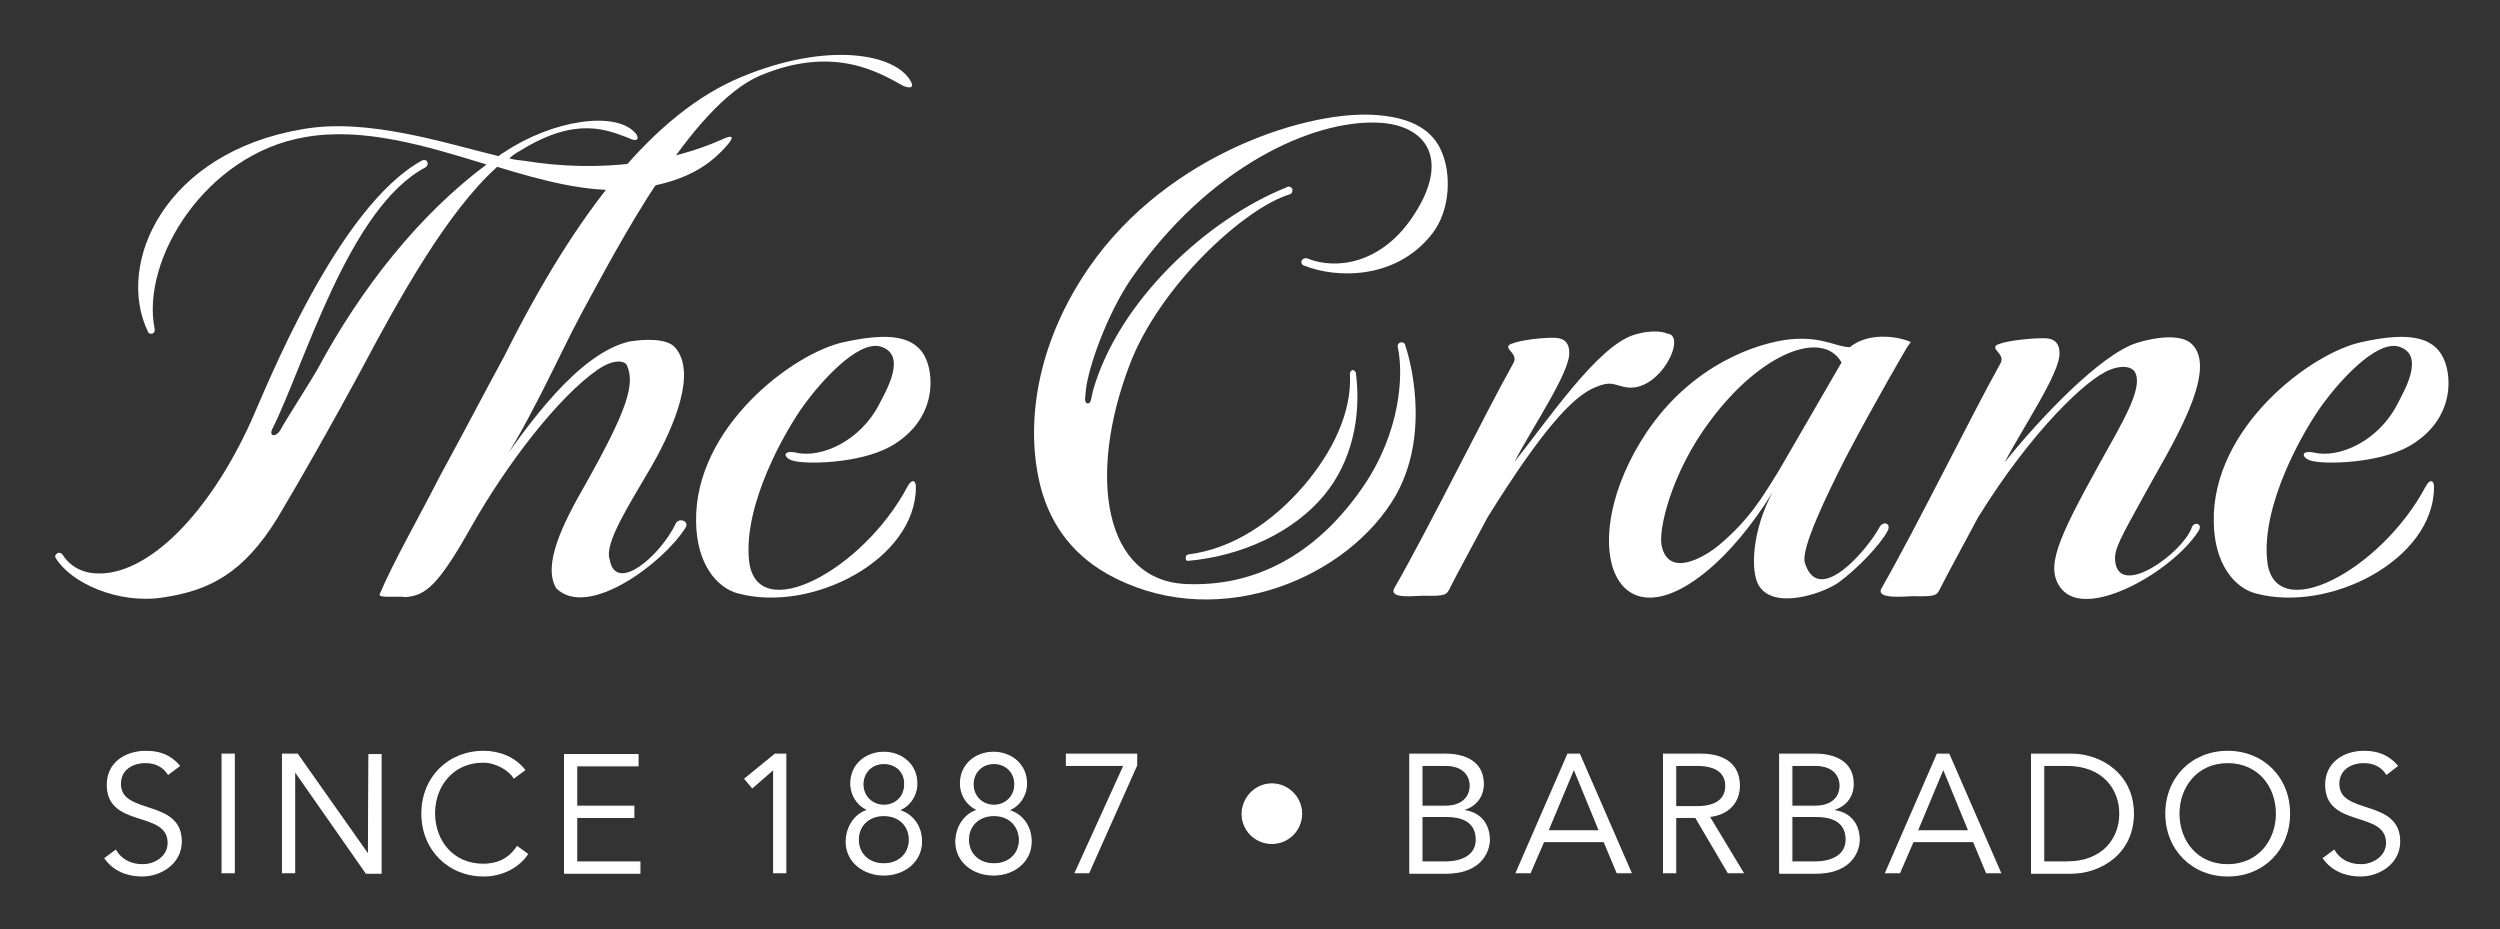 <?xml version="1.0" encoding="utf-8"?>
<!-- Generator: Adobe Illustrator 28.1.0, SVG Export Plug-In . SVG Version: 6.00 Build 0)  -->
<svg version="1.1" id="Layer_1" xmlns="http://www.w3.org/2000/svg" xmlns:xlink="http://www.w3.org/1999/xlink" x="0px" y="0px"
	 viewBox="0 0 538 200" style="enable-background:new 0 0 538 200;" xml:space="preserve">
<rect x="0" y="0" width="538" height="200" fill="#333333" stroke="none"/>
<style type="text/css">
	.st0{fill:#FFFFFF;stroke:#FFFFFF;stroke-width:0.25;stroke-miterlimit:10;}
	.st1{fill:#FFFFFF;}
</style>
<g>
	<g>
		<g>
			<path class="st0" d="M36.2,166.6c-1.1-1.7-2.8-2.5-4.9-2.5c-2.7,0-5.4,1.4-5.4,4.6c0,6.9,13.1,3.2,13.1,12.4
				c0,4.7-4.4,7.4-8.4,7.4c-3.1,0-6.1-1.1-8-3.8l2.3-1.7c1.1,1.9,3.1,3.1,5.8,3.1c2.6,0,5.5-1.7,5.5-4.7c0-7.2-13.1-3.2-13.1-12.5
				c0-4.9,4.1-7.2,8.3-7.2c2.9,0,5.2,0.8,7.2,3.1L36.2,166.6z"/>
			<path class="st0" d="M50.4,187.8h-2.6v-25.5h2.6V187.8z"/>
			<path class="st0" d="M79.3,184L79.3,184l0.1-21.6H82v25.5h-3.2L63.5,166h-0.1v21.8h-2.6v-25.5h3.2L79.3,184z"/>
			<path class="st0" d="M113.5,183.8c-1.7,2.6-5.2,4.7-9.4,4.7c-7.6,0-13.3-5.7-13.3-13.4c0-7.8,5.7-13.4,13.3-13.4
				c3.2,0,6.6,1.2,8.8,4l-2.3,1.7c-1-1.7-3.9-3.4-6.6-3.4c-6.6,0-10.5,5.2-10.5,11c0,5.9,3.9,11,10.5,11c2.7,0,5.4-0.9,7.3-3.8
				L113.5,183.8z"/>
			<path class="st0" d="M124.1,185.5h13.6v2.4h-16.2v-25.5h15.8v2.4h-13.2v8.7h12.3v2.4h-12.3V185.5z"/>
			<path class="st0" d="M169.1,187.8h-2.6v-22.3l-4.6,4l-1.6-1.9l6.5-5.3h2.3V187.8z"/>
			<path class="st0" d="M186.9,174.3c-2.2-0.8-3.8-3.1-3.8-5.7c0-4.1,3.3-6.7,7.1-6.7c3.8,0,7.1,2.6,7.1,6.7c0,2.6-1.6,4.9-3.8,5.7
				v0.1c2.8,0.8,4.8,3.3,4.8,6.7c0,4.4-3.8,7.2-8.1,7.2c-4.3,0-8.1-2.8-8.1-7.2C182.2,177.7,184.1,175.1,186.9,174.3L186.9,174.3z
				 M190.2,175.5c-3.3,0-5.5,2.2-5.5,5.2c0,3,2.2,5.2,5.5,5.2c3.3,0,5.5-2.2,5.5-5.2C195.7,177.7,193.5,175.5,190.2,175.5z
				 M190.2,164.3c-2.6,0-4.5,1.9-4.5,4.5c0,2.6,2,4.5,4.5,4.5c2.6,0,4.5-1.9,4.5-4.5C194.8,166.1,192.8,164.3,190.2,164.3z"/>
			<path class="st0" d="M210.5,174.3c-2.2-0.8-3.8-3.1-3.8-5.7c0-4.1,3.3-6.7,7.1-6.7c3.8,0,7.1,2.6,7.1,6.7c0,2.6-1.6,4.9-3.8,5.7
				v0.1c2.8,0.8,4.8,3.3,4.8,6.7c0,4.4-3.8,7.2-8.1,7.2c-4.3,0-8.1-2.8-8.1-7.2C205.8,177.7,207.7,175.1,210.5,174.3L210.5,174.3z
				 M213.9,175.5c-3.3,0-5.5,2.2-5.5,5.2c0,3,2.2,5.2,5.5,5.2c3.3,0,5.5-2.2,5.5-5.2C219.3,177.7,217.2,175.5,213.9,175.5z
				 M213.9,164.3c-2.6,0-4.5,1.9-4.5,4.5c0,2.6,2,4.5,4.5,4.5c2.5,0,4.5-1.9,4.5-4.5C218.4,166.1,216.4,164.3,213.9,164.3z"/>
			<path class="st0" d="M244.6,164.7l-10.3,23.1h-2.9l10.5-23.1h-12.4v-2.4h15.1V164.7z"/>
			<path class="st0" d="M273.7,168.7c3.5,0,6.4,2.9,6.4,6.4c0,3.5-2.8,6.4-6.4,6.4c-3.5,0-6.4-2.8-6.4-6.4
				C267.4,171.6,270.2,168.7,273.7,168.7z"/>
			<path class="st0" d="M303.4,162.3h7.6c4.2,0,8.2,1.6,8.2,6.4c0,2.8-1.7,4.9-4.5,5.6v0.1c3.6,0.3,5.8,2.7,5.8,6.4
				c0,1.6-1.1,7.1-9.3,7.1h-7.8V162.3z M306,173.5h5.2c2.5,0,5.2-1.2,5.2-4.5c0-1-0.5-4.3-5.4-4.3h-5V173.5z M306,185.5h5
				c3.8,0,6.7-1.5,6.7-4.8s-2.2-5-6.4-5H306V185.5z"/>
			<path class="st0" d="M329.3,187.8h-3l11.1-25.5h2.5l11.1,25.5h-3l-2.8-6.7h-13L329.3,187.8z M333.1,178.8h11.1l-5.5-13.4
				L333.1,178.8z"/>
			<path class="st0" d="M360.6,187.8H358v-25.5h7.9c5.2,0,8.4,2.2,8.4,6.8c0,3.5-2.3,6.2-6.5,6.6l7.3,12.1h-3.2l-7-11.9h-4.3V187.8z
				 M360.6,173.6h4.6c4.6,0,6.2-2,6.2-4.5c0-2.4-1.6-4.4-6.2-4.4h-4.6V173.6z"/>
			<path class="st0" d="M383,162.3h7.6c4.2,0,8.2,1.6,8.2,6.4c0,2.8-1.7,4.9-4.5,5.6v0.1c3.6,0.3,5.8,2.7,5.8,6.4
				c0,1.6-1.1,7.1-9.3,7.1H383V162.3z M385.6,173.5h5.2c2.5,0,5.2-1.2,5.2-4.5c0-1-0.5-4.3-5.4-4.3h-5V173.5z M385.6,185.5h5
				c3.7,0,6.7-1.5,6.7-4.8s-2.2-5-6.4-5h-5.3V185.5z"/>
			<path class="st0" d="M408.8,187.8h-3l11.1-25.5h2.5l11.1,25.5h-3l-2.8-6.7h-13L408.8,187.8z M412.6,178.8h11.1l-5.5-13.4
				L412.6,178.8z"/>
			<path class="st0" d="M437.2,162.3h8.5c6.4,0,13.4,4.3,13.4,12.8c0,8.5-7,12.8-13.4,12.8h-8.5V162.3z M439.8,185.5h5
				c7.8,0,11.4-5.1,11.4-10.4c0-5.3-3.6-10.4-11.4-10.4h-5V185.5z"/>
			<path class="st0" d="M479.4,188.5c-7.6,0-13.3-5.7-13.3-13.4c0-7.8,5.7-13.4,13.3-13.4c7.6,0,13.3,5.6,13.3,13.4
				C492.7,182.8,487.1,188.5,479.4,188.5z M479.4,164.1c-6.6,0-10.5,5.2-10.5,11c0,5.9,3.9,11,10.5,11c6.6,0,10.5-5.2,10.5-11
				C489.9,169.2,486,164.1,479.4,164.1z"/>
			<path class="st0" d="M513.6,166.6c-1.1-1.7-2.8-2.5-4.9-2.5c-2.7,0-5.4,1.4-5.4,4.6c0,6.9,13.1,3.2,13.1,12.4
				c0,4.7-4.4,7.4-8.4,7.4c-3.1,0-6.1-1.1-8-3.8l2.3-1.7c1.1,1.9,3.1,3.1,5.8,3.1c2.5,0,5.5-1.7,5.5-4.7c0-7.2-13.1-3.2-13.1-12.5
				c0-4.9,4.1-7.2,8.2-7.2c2.9,0,5.2,0.8,7.2,3.1L513.6,166.6z"/>
		</g>
	</g>
	<g>
		<path class="st1" d="M156.7,31c-3.5,4.1-9,8.7-22,9.8c-8.4,0.6-17.9-1.9-27.7-4.9c-10.8,9.7-21,28.1-29.7,44.5
			c-5.4,10-12.4,22.4-17.6,31.1c-7.3,11.8-14.5,15.6-24.8,17.1c-9.5,1.4-19.6-3.1-22.9-8.5c-0.3-0.4,0-0.8,0.3-1
			c0.4-0.3,0.9-0.1,1.2,0.3c1.5,2.4,4.1,3.9,7.3,4c10.8,0.5,24.1-12.5,33.3-32.9c3-6.6,18.5-46.1,36.8-56c0.4-0.1,0.9-0.1,1,0.3
			c0.3,0.4,0.1,0.9-0.3,1.2C75,44.7,65.5,78.6,58.6,92.3c-0.8,1.7,0.8,1.8,1.7,0.3c1.3-2.4,6.6-10.6,8-13.1
			c9.4-17.5,21.9-33.3,36.4-44.1c-13-4-26.5-8.1-39-5.9c-21.4,3.6-35.5,26.4-32.4,41.4c0,0.4-0.1,0.8-0.6,0.9
			c-0.4,0.1-0.8-0.1-0.9-0.5c-7-14.7,3.7-38.5,33.3-43.5c14-2.5,30.6,3,42.2,5.8c0.4-0.4,0.8-0.6,1.3-0.9c10.2-6.8,23.9-9,28.2-4
			c1,1.3,0.1,1.9-1.5,1c-4.6-1.7-11.2-4.8-23.3,2.7c-0.9,0.5-1.7,1-2.4,1.7c1.2,0.3,2.2,0.4,3.2,0.5c16.6,2.7,31.7,0.3,42.6-4.6
			C157.5,29,158.1,29.3,156.7,31z"/>
		<path class="st1" d="M194.4,18.5c-4.9-2.7-14.8-9-30.9-2.2c-14.8,6.4-30.4,36.5-38.5,51.4c-4.2,7.7-12.7,26.9-18.9,34.5
			c7.7-11.2,18.4-26.1,29.3-28.7c3.1-0.5,8.1-0.8,9.9,1.3c4.6,5.3,0,16.6-5,25.4c-5,8.6-10.3,16.7-9.1,20.2
			c1.3,7.5,10.9-0.8,14.2-7.7c0.6-1.4,3.1-0.6,2.1,0.9c-4.8,7.6-21,19.7-27.8,13c-3-5,1.4-13.9,6.3-22.4
			c9.1-16.2,10.7-21.6,8.9-25.6c-0.5-1-2.8-1.4-6.2,0.9c-8.6,5.9-19.8,20.6-27.3,33.9c-7.1,12.6-9.8,14.8-14.2,15.1
			c-1.3-0.3-5.9,0.3-5.5-0.6c2.8-6.7,8.2-16.1,13-25.5c5.4-9.9,9.5-17.8,13.9-25.9c15.6-31.2,32.3-52.3,51.1-60
			c18.4-7.6,33-5,36.3,1C196.5,18.4,196.5,19.3,194.4,18.5z"/>
		<path class="st1" d="M191.6,96.1c-6.7,3.7-18.4,3.9-21.1,3c-1.9-0.6-2.2-2.3,0.8-1.7c5.5,1.3,13.9-2.6,17.9-10.4
			c1.3-2.6,6.4-10.9,0-12.5c-4.9-0.9-12.4,7.5-16,12.4c-4.2,5.7-13.3,21.7-12,33.8c1.6,14.2,24.5,2.1,34.1-16
			c0.9-1.7,1.8-1.4,1.8,0.1c0,15.6-22.4,27.2-38.3,22.9c-4.5-1.2-8.9-6.3-9-15.4c-0.4-20.3,20.9-36.4,31.9-38.7
			c7.9-1.7,14.3-1.9,17.1,2.7C201.1,80.1,201.9,90.3,191.6,96.1z"/>
		<path class="st1" d="M308.2,50.3c-7.7,9.9-20.6,9.7-27.7,6.8c-0.4-0.1-0.5-0.6-0.4-1c0.3-0.5,0.8-0.6,1.2-0.5
			c6.4,2.6,15.8,1,22.4-8.5c8.8-12.7,3.3-20.3-7.2-20.7c-14-0.6-36.3,9.4-53,33.5c-5.4,7.9-9.3,19.3-9.8,23.9
			c-0.1,1.4-0.5,2.8,0.3,3c0.9,0.1,0.8-1.2,1.2-2.7c5.5-19.3,24.5-36.9,41.7-43.8c0.4-0.3,0.9-0.1,1.2,0.3c0.1,0.5,0,1-0.5,1.2
			c-9.9,3-28.1,19.8-34.5,36.7c-9.1,23.8-5.7,46.7,12.5,47.2c17.9,0.6,30.1-9.8,37.7-20.9c8.1-11.8,8.8-24.2,7.5-30.1
			c-0.1-0.4,0.1-0.9,0.6-1c0.5-0.1,0.9,0.1,1,0.6c1.7,5,5.3,21.2-3,33.9c-11.3,17.4-39,27.9-61.3,15.2c-7.7-4.4-12.7-11.3-14.6-20.5
			c-2.8-13.5,0.3-30.1,10.9-45.4c17.1-24.7,47.9-34.1,62.3-32.7c7.1,0.6,11.7,3.2,13.6,8C312.2,37.2,312.3,45,308.2,50.3z
			 M291.8,80.4c1.2,9.5-1,19-6.7,26c-6.7,8.2-18,13.3-29.5,14.3c-0.4,0-0.5-0.5-0.4-0.9c0-0.4,0.4-0.4,0.6-0.5
			c9.5-1.2,18.1-7,24.8-14.8c5.9-6.9,10.4-15.6,9.9-24.1c0-0.4,0.3-0.6,0.5-0.8C291.6,79.7,291.8,80.1,291.8,80.4z"/>
		<path class="st1" d="M349.7,83.3c-2.7-0.6-3.1-1.3-6.3,0c-4.9,1.9-11.6,9.3-23.2,27.9c-1.2,2.3-7.3,13.5-8.1,15.2
			c-0.8,1.7-1,1.9-6,1.8c-1.4,0-7.5,0.8-6-1.7c7.3-12.7,19.6-37.7,25.6-48.4c1.2-2.1-2.6-3.2-0.5-4.1c2.2-0.9,7.2-1.4,9.5-1.3
			c2.3,0.1,3,1.5,3,3.1c0.3,4.1-7.9,16.1-11.8,23.6c7.5-9.4,17.8-24.7,25.6-27.3c4.5-1.4,7-0.5,7.3-0.3
			C363.2,72.1,357.1,84.8,349.7,83.3z"/>
		<path class="st1" d="M410.3,74.9c0,0-6.8,11.6-12.9,23.2c-4.5,8.8-9.9,20.1-9,23c3,9.8,13.8-3.3,16.1-7.7c0.7-1.3,2.6-0.9,1.7,0.9
			c-1.7,3.1-6.6,8.2-10.6,11.1c-3.5,2.4-13.9,5.9-17.1,0.6c-1.9-3.1-1.4-12.1,3-20.1c-4.4,7.1-9.4,13.1-14.3,17.1
			c-20.3,16.6-28.3-6.7-12.9-29.9c9.9-14.8,24.1-19.4,31.1-20.1c7-0.6,9.7,1.7,12.7,1.7c4.6-3.7,11.5-1.9,13.1-1.1L410.3,74.9z
			 M396.3,78c-4.1-7.2-17.4-2.1-28.3,12.6c-8.4,11.2-11.2,23.6-10.4,26.9c1.5,6.7,8.7,2.7,12.1,0c7-5.8,9.9-11.1,13.1-16.2L396.3,78
			z"/>
		<path class="st1" d="M473.1,114.3c-5.4,8.5-23.9,19.3-29.5,12.4c-3.6-4.5-0.8-10.6,8.2-26.9c5-9,9.4-16.2,7.7-19.6
			c-0.4-1-2.3-1.9-5.5-0.6c-4.9,1.9-16.7,13-28.3,31.7c-1.2,2.3-7.3,13.5-8.1,15.2c-0.8,1.7-1,1.9-6,1.8c-1.4,0-8.1,0.8-6.7-1.7
			c7.3-12.7,19.6-37.7,25.6-48.4c1.2-2.1-2.6-3.2-0.5-4.1c2.2-0.9,7.9-1.4,10.2-1.3c2.3,0.1,3,1.5,3,3.1c0.3,4.1-7.9,16.1-11.8,23.6
			c7.5-9.4,20.6-23.2,28.4-25.7c4.5-1.4,9.4-1.8,11.6,0c6.7,5.5-4.8,23.2-10,32.8c-4.8,8.8-6.6,11.6-6.2,14.3
			c1,7.8,14.3-1.8,16.4-7.2C472,112.1,474.2,112.6,473.1,114.3z"/>
		<path class="st1" d="M518.3,96.1c-6.7,3.7-18.4,3.9-21.1,3c-1.9-0.6-2.2-2.3,0.8-1.7c5.5,1.3,13.9-2.6,17.9-10.4
			c1.3-2.6,6.4-10.9,0-12.5c-4.9-0.9-12.4,7.5-16,12.4c-4.2,5.7-13.3,21.7-12,33.8c1.5,14.2,24.5,2.1,34.1-16
			c0.9-1.7,1.8-1.4,1.8,0.1c0,15.6-22.4,27.2-38.4,22.9c-4.5-1.2-8.9-6.3-9-15.4c-0.4-20.3,20.9-36.4,31.9-38.7
			c7.8-1.7,14.3-1.9,17.1,2.7C527.8,80.1,528.6,90.3,518.3,96.1z"/>
	</g>
</g>
</svg>
